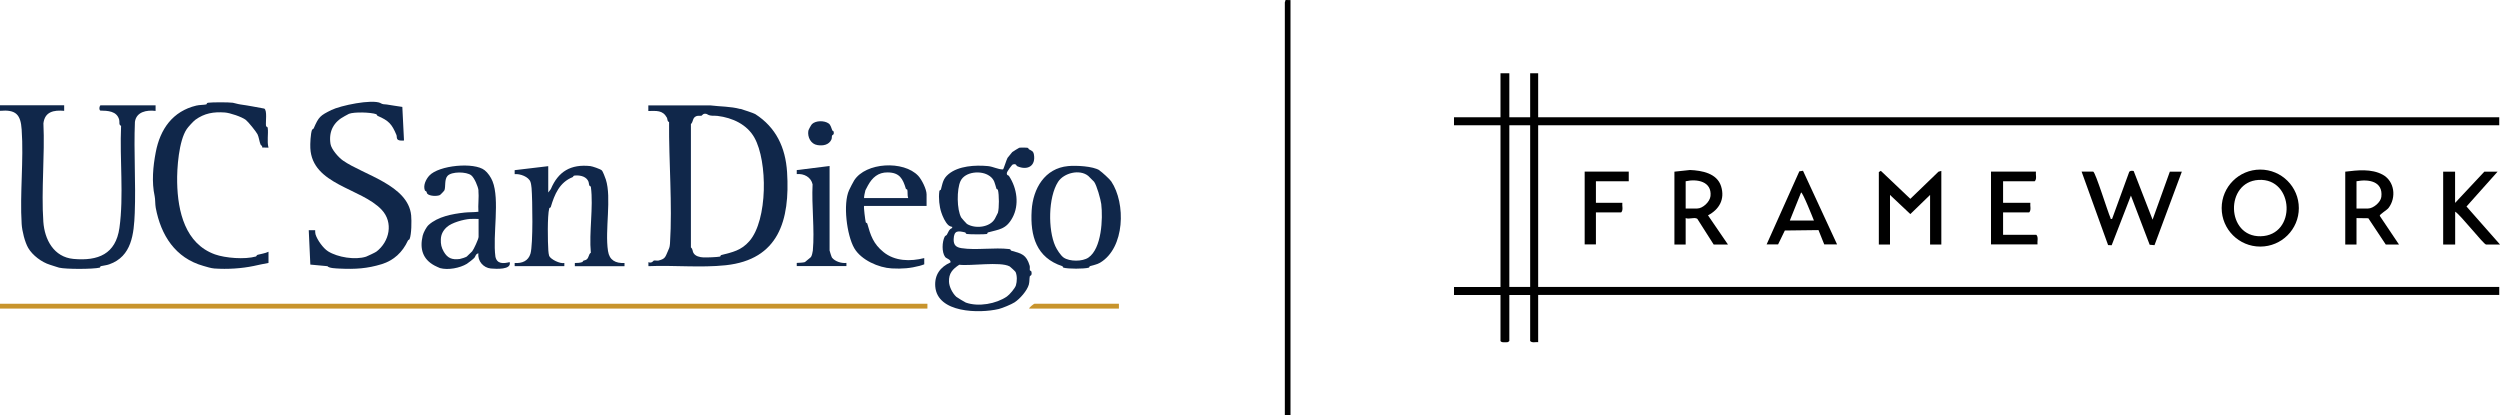 <?xml version="1.0" encoding="UTF-8"?><svg id="logos" xmlns="http://www.w3.org/2000/svg" viewBox="0 0 300 49.8"><defs><style>.cls-1{fill:#c8942c;}.cls-2{fill:#10274a;}</style></defs><polygon points="154.18 49.8 154.18 .29 154.27 0 154.86 .01 154.86 49.8 154.18 49.8"/><rect class="cls-1" x="0" y="36.45" width="111.29" height=".58"/><path class="cls-2" d="M88.84,13.06c.21.06,1.62.52,1.79.63,2.49,1.6,3.63,4,3.82,6.97.36,5.77-1,10.49-7.37,11.17-3.02.32-6.23-.02-9.27.11v-.48c.4.18.61-.18.64-.19.17-.04.38.03.55,0,.8-.19.83-.4,1.12-1.07.15-.35.25-.49.28-.98.3-4.71-.15-9.84-.11-14.57-.26-.12-.16-.34-.26-.53-.52-.94-1.27-.8-2.23-.8v-.67s7.46,0,7.46,0c1.2.15,2.38.11,3.57.43ZM84.91,13.72c-.51-.23-.67.15-.71.16-.25.06-.44-.06-.74.11-.37.21-.26.63-.55.9v14.8c.24.21.18.44.3.66.23.4.76.52,1.19.54.38.02,1.68-.03,2-.1.07-.02.06-.16.14-.18,1.37-.35,2.41-.55,3.39-1.68,2.2-2.53,2.2-9.56.6-12.41-.89-1.59-2.64-2.39-4.42-2.61-.58-.07-.68.07-1.22-.17Z"/><path class="cls-2" d="M7.7,12.63v.67c-1.25-.11-2.32.1-2.49,1.5.18,3.86-.27,7.98-.01,11.81.15,2.16,1.27,4.24,3.61,4.46,2.97.27,5.07-.58,5.52-3.71.54-3.85.02-8.25.2-12.26-.31-.13-.15-.42-.23-.74-.29-1.05-1.37-1.07-2.27-1.09-.18-.13-.09-.63.05-.63h6.59v.67c-1.07-.13-2.31.1-2.48,1.32-.15,3.63.12,7.3-.02,10.93-.1,2.5-.35,5.21-3.06,6.16-.33.12-.69.14-1.01.22-.08.02-.07.17-.14.18-.83.19-4.04.2-4.87,0-.17-.04-.8-.26-1.1-.35-.98-.3-2.09-1.13-2.6-2.01-.41-.7-.74-2.05-.79-2.87-.23-3.69.26-7.66,0-11.34-.12-1.81-.69-2.42-2.6-2.25v-.67h7.7Z"/><path class="cls-2" d="M45.66,12.38c.39.18.3.1.75.16.62.09,1.25.21,1.87.29l.2,4.03c-.25.02-.73.05-.83-.22-.06-.15-.02-.31-.08-.45-.55-1.32-.94-1.72-2.24-2.28-.11-.05-.1-.18-.19-.21-.65-.23-2.64-.29-3.27-.04-.03.01-.4.22-.5.27-1.31.68-1.95,1.81-1.71,3.34.1.64.96,1.62,1.49,1.99,2.47,1.73,7.84,2.95,8.19,6.59.06.65.05,2.26-.19,2.84-.04.09-.17.09-.21.2-.63,1.36-1.67,2.36-3.14,2.81-1.73.53-3.17.62-5.05.53-.39-.02-1.28-.04-1.46-.29l-2.05-.19-.19-4.13h.77c0,.16,0,.33.04.49.2.68.93,1.69,1.51,2.05,1.15.72,3.24,1.06,4.56.64.12-.04,1.14-.52,1.23-.6,1.58-1.19,2.08-3.5.64-5.03-2.47-2.62-8.34-2.99-8.56-7.39-.03-.5.03-1.75.2-2.19.04-.09.16-.09.21-.2.6-1.38.77-1.52,2.12-2.19,1.08-.53,4.83-1.33,5.91-.83Z"/><path class="cls-2" d="M123.38,17.75s.04.13.09.16c.31.19.52.19.6.63.24,1.39-.77,1.94-1.99,1.41-.16-.07-.08-.33-.53-.22-.12.03-.71.85-.73,1.03-.02.33.17.22.27.38.95,1.44,1.25,3.44.4,4.99-.76,1.4-1.59,1.39-2.93,1.76-.08.02-.06.17-.14.19-.26.06-2.07.05-2.39,0-.17-.02-.13-.17-.21-.19-.83-.19-1.34-.29-1.38.81-.02.7.28.98.95,1.08,1.72.27,3.91-.11,5.75.11.17.02.12.17.21.19,1.23.34,1.81.45,2.21,1.81.05.17-.01.38.02.54.02.08.17.02.2.21.08.48-.18.43-.2.5-.07.3-.02.62-.12,1.01-.21.74-1.07,1.71-1.71,2.13-.39.25-1.45.69-1.9.8-2.32.55-7.38.49-7.62-2.71-.1-1.39.61-2.34,1.83-2.88.07-.36-.5-.46-.64-.65-.43-.58-.37-1.82-.06-2.44.07-.13.21-.14.26-.23.19-.31.24-.65.64-.81v-.14c-.18-.02-.36-.11-.49-.23-.36-.36-.65-1-.81-1.49-.24-.7-.35-1.74-.24-2.55.02-.17.17-.12.19-.21.21-.77.24-1.29.92-1.85,1.2-.99,3.18-1.1,4.72-.96.64.06,1.21.41,1.81.4.09-.07.41-1.15.54-1.38.02-.04.54-.66.57-.7.04-.04.8-.51.84-.52.16-.03.93-.03,1.06.02ZM118.75,21.12c-.96-.71-2.95-.55-3.49.61-.46.98-.45,3.43.09,4.38.03.06.62.72.68.76.97.61,2.77.44,3.36-.63.05-.1.35-.67.36-.71.16-.56.15-2.18,0-2.74-.02-.08-.15-.07-.18-.15-.21-.64-.2-1.06-.81-1.52ZM121.16,31.97c-1.13-.61-4.65-.03-6.05-.2-.8.53-1.27,1.03-1.23,2.04.02.61.43,1.4.88,1.81.09.08,1.03.65,1.14.69,1.52.54,3.65.15,4.93-.73.3-.2.98-.99,1.08-1.34.14-.46.16-1.15-.04-1.6-.04-.08-.65-.64-.72-.68Z"/><path class="cls-2" d="M32.22,31.55c-.6.1-1.19.25-1.79.37-1.45.3-3.12.41-4.7.3-.42-.03-.93-.2-1.32-.31-3.38-.95-5.1-3.68-5.72-6.97-.08-.43-.05-1.04-.13-1.4-.37-1.68-.2-3.56.13-5.27.53-2.78,2.03-4.92,4.87-5.6.38-.09.86-.07,1.19-.14.08-.02.03-.17.2-.2.55-.07,2.45-.07,2.99,0,.15.02.57.16.94.21.95.13,1.89.32,2.83.49.38.21.15,1.62.21,2.05.02.18.18.09.21.28.09.73-.11,1.6.09,2.36l-.76-.02c.05-.22-.16-.26-.19-.35-.14-.32-.21-.93-.37-1.24-.18-.34-1.1-1.48-1.4-1.72-.48-.37-1.91-.85-2.52-.89-1.35-.1-2.45.09-3.53.87-.24.17-.9.9-1.04,1.12-.95,1.4-1.19,4.69-1.15,6.42.07,3.48.97,7.34,4.54,8.62,1.24.44,3.57.63,4.91.25.08-.02.07-.16.2-.2.43-.12.9-.17,1.31-.37v1.34Z"/><path class="cls-2" d="M65.79,19.93v3.17l.31-.41c.89-2.12,2.4-3.01,4.74-2.76.26.03,1.19.35,1.37.51.14.12.41.88.49,1.1.71,2.21-.13,6.08.26,8.58.17,1.11.91,1.49,1.98,1.44v.38h-5.96v-.38c.28,0,.62-.01.89-.11.07-.03.08-.14.15-.17.1-.05.24-.05.34-.12.35-.24.24-.64.54-.83-.23-2.44.32-5.49.01-7.86-.02-.17-.16-.13-.19-.21-.08-.23-.03-.4-.2-.65-.33-.5-1.04-.6-1.59-.54-.16.02-.12.15-.22.19-1.57.63-2.16,2.05-2.62,3.59-.02.08-.16.07-.18.15-.24.87-.18,4.05-.11,5.07.01.16.05.52.1.64.19.42,1.32.97,1.82.85v.38h-5.96v-.38c.89.06,1.64-.24,1.9-1.13.32-1.14.24-6.44.13-7.85-.02-.21-.06-.55-.13-.74-.21-.63-1.26-1.01-1.9-.94v-.48s4.04-.48,4.04-.48Z"/><path class="cls-2" d="M57.42,22.86c-.04-.46-.5-1.53-.87-1.82-.56-.45-2.36-.48-2.85.07-.38.42-.21,1.25-.36,1.71-.03.08-.49.56-.56.59-.35.16-1.21.13-1.49-.15-.07-.06-.07-.2-.13-.28-.04-.06-.15-.05-.18-.15-.22-.58.13-1.31.53-1.75,1.15-1.26,5.41-1.65,6.65-.65.39.31.75.84.94,1.31.9,2.23,0,6.5.35,9.06.18.89.96.85,1.71.65.26.95-1.64.82-2.26.77-.89-.08-1.61-.9-1.49-1.82-.34.06-.35.38-.48.53-.13.15-.72.61-.91.73-.83.5-2.24.78-3.22.51-.04,0-.61-.28-.65-.3-1.42-.76-1.8-2-1.43-3.58.09-.38.44-1.05.72-1.3,1.11-1,2.83-1.32,4.29-1.48.52-.06,1.14-.03,1.68-.1-.06-.82.08-1.74,0-2.54ZM57.42,26.27c-.33.01-.67-.02-1.01,0-.79.06-2.19.44-2.78.97-.45.4-.71.88-.73,1.48s.07.99.35,1.48c.45.78.99,1,1.92.88.16-.02.73-.21.84-.29.04-.03.61-.58.65-.63.18-.21.77-1.48.77-1.73v-2.16Z"/><path class="cls-2" d="M131.93,20.45c.3.19,1.22,1.03,1.42,1.32,1.76,2.62,1.65,7.99-1.35,9.76-.35.21-.83.29-1.21.41-.06.02-.06.16-.14.18-.56.16-2.47.16-3.03,0-.08-.02-.08-.16-.14-.18-3.1-1.01-3.87-3.6-3.68-6.69.16-2.62,1.57-5.06,4.38-5.32.94-.09,2.97,0,3.77.51ZM130.59,21.11c-1.03-.84-2.93-.36-3.62.71-1.2,1.86-1.21,5.76-.34,7.7.19.42.64,1.13,1.01,1.39.71.49,2.26.49,2.97,0,1.59-1.09,1.75-4.65,1.54-6.43-.07-.55-.54-2.25-.86-2.67-.03-.04-.67-.68-.71-.71Z"/><path class="cls-2" d="M103.69,24.73c-.07.07.14,1.72.2,1.94.02.08.16.08.18.15.4,1.43.73,2.44,1.94,3.42,1.37,1.12,3.24,1.15,4.9.73v.75c-.19.06-.37.14-.55.18-1.09.29-2.11.38-3.35.31-1.56-.08-3.67-1-4.5-2.43-.9-1.56-1.37-5.33-.62-6.96.13-.27.43-.88.61-1.17,1.4-2.19,5.94-2.41,7.69-.55.42.45,1,1.61,1,2.22v1.39h-7.5ZM103.69,23.77h5.29c-.11-.31-.04-.72-.1-.99-.01-.07-.16-.06-.18-.14-.36-1.19-.74-1.93-2.17-1.95-1.15-.02-1.86.62-2.38,1.57-.04.08-.29.54-.3.57-.05.13-.2.9-.16.94Z"/><path class="cls-2" d="M99.55,19.93v10.13c0,.05.24.8.29.86.37.46,1.14.7,1.73.63v.38h-5.96v-.38c.27-.02.74-.02.98-.1.04-.02.69-.56.72-.6.11-.14.21-.59.23-.78.23-2.51-.16-5.4-.03-7.95-.19-.86-1.02-1.31-1.9-1.23v-.48s3.94-.49,3.94-.49Z"/><path class="cls-2" d="M99.88,15.67s.13.04.15.11c.11.43-.15.39-.18.48-.05.13,0,.3-.08.48-.3.66-1.02.78-1.68.67-.79-.12-1.21-.96-1.09-1.71.02-.14.34-.71.44-.81.46-.44,1.48-.44,1.99-.08.27.19.32.55.45.85Z"/><path class="cls-1" d="M134.27,36.45v.58h-10.77c-.02-.14.58-.58.63-.58h10.15Z"/><path d="M181.12,8.79v5.28h2.5v-5.28h.96v5.28h115.33v.96h-115.33v19.4h115.33v.96h-115.33v5.67c-.32-.04-.73.12-.96-.14v-5.52h-2.5v5.52l-.16.13c-.12.03-.25.02-.37.02-.2,0-.41.03-.53-.15v-5.52h-5.58v-.96h5.58V15.03h-5.58v-.96h5.58v-5.28h1.06ZM181.12,15.03v19.4h2.5V15.03h-2.5Z"/><path d="M251.19,20.6c.28.09,1.74,4.83,2.06,5.53.05.11-.05.17.2.14l2.04-5.6c.08-.21.35-.19.55-.15l2.27,5.84,2.07-5.76h1.44l-3.28,8.82-.58-.05-2.25-5.9-2.31,5.96-.43-.02-3.18-8.82h1.39Z"/><path d="M275.86,24.97c0,2.55-2.07,4.62-4.63,4.62s-4.63-2.07-4.63-4.62,2.07-4.62,4.63-4.62,4.63,2.07,4.63,4.62ZM271.03,21.59c-4.05.24-3.9,6.84.24,6.76,4.36-.09,4.04-7.01-.24-6.76Z"/><polygon points="232.96 20.51 232.96 29.34 231.61 29.34 231.61 23.39 229.24 25.69 226.8 23.39 226.8 29.34 225.46 29.34 225.46 20.65 225.7 20.5 229.24 23.86 232.62 20.6 232.96 20.51"/><path d="M287.88,29.34h-1.59l-2.09-3.15-1.42-.02v3.17h-1.35v-8.74c1.46-.18,3.14-.37,4.49.36,1.43.78,1.67,2.74.7,4-.21.27-1.08.76-1.05.94l2.3,3.43ZM282.78,25.02h1.39c.62,0,1.51-.74,1.59-1.39.23-1.88-1.52-2.16-2.98-1.88v3.27Z"/><path d="M207.37,29.34h-1.73l-1.96-3.08c-.33-.24-.98.09-1.4-.09v3.17h-1.35v-8.74l1.87-.2c1.43.06,3.24.39,3.73,1.95s-.23,2.79-1.57,3.49l2.4,3.51ZM202.28,25.02h1.39c.66,0,1.52-.8,1.59-1.49.18-1.76-1.61-2.09-2.98-1.78v3.27Z"/><path d="M294.61,20.6v3.75l3.51-3.75h1.59l-3.73,4.18,4.02,4.56h-1.68c-.27,0-3.11-3.62-3.7-3.94v3.94h-1.44v-8.74h1.44Z"/><path d="M211.99,29.34l3.93-8.78.44-.07,4.09,8.84h-1.54l-.69-1.72-4.04.05-.81,1.67h-1.39ZM217.67,26.46c-.1-.25-1.38-3.48-1.54-3.36l-1.35,3.36h2.89Z"/><path d="M244.31,20.6c-.05.37.14.87-.14,1.15h-3.8v2.59h3.27c-.05.37.14.87-.14,1.15h-3.13v2.69h3.99c.28.28.09.78.14,1.15h-5.58v-8.74h5.39Z"/><path d="M195.45,20.6v1.15h-3.94v2.59h3.17c-.05.37.14.87-.14,1.15h-3.03v3.84h-1.35v-8.74h5.29Z"/></svg>